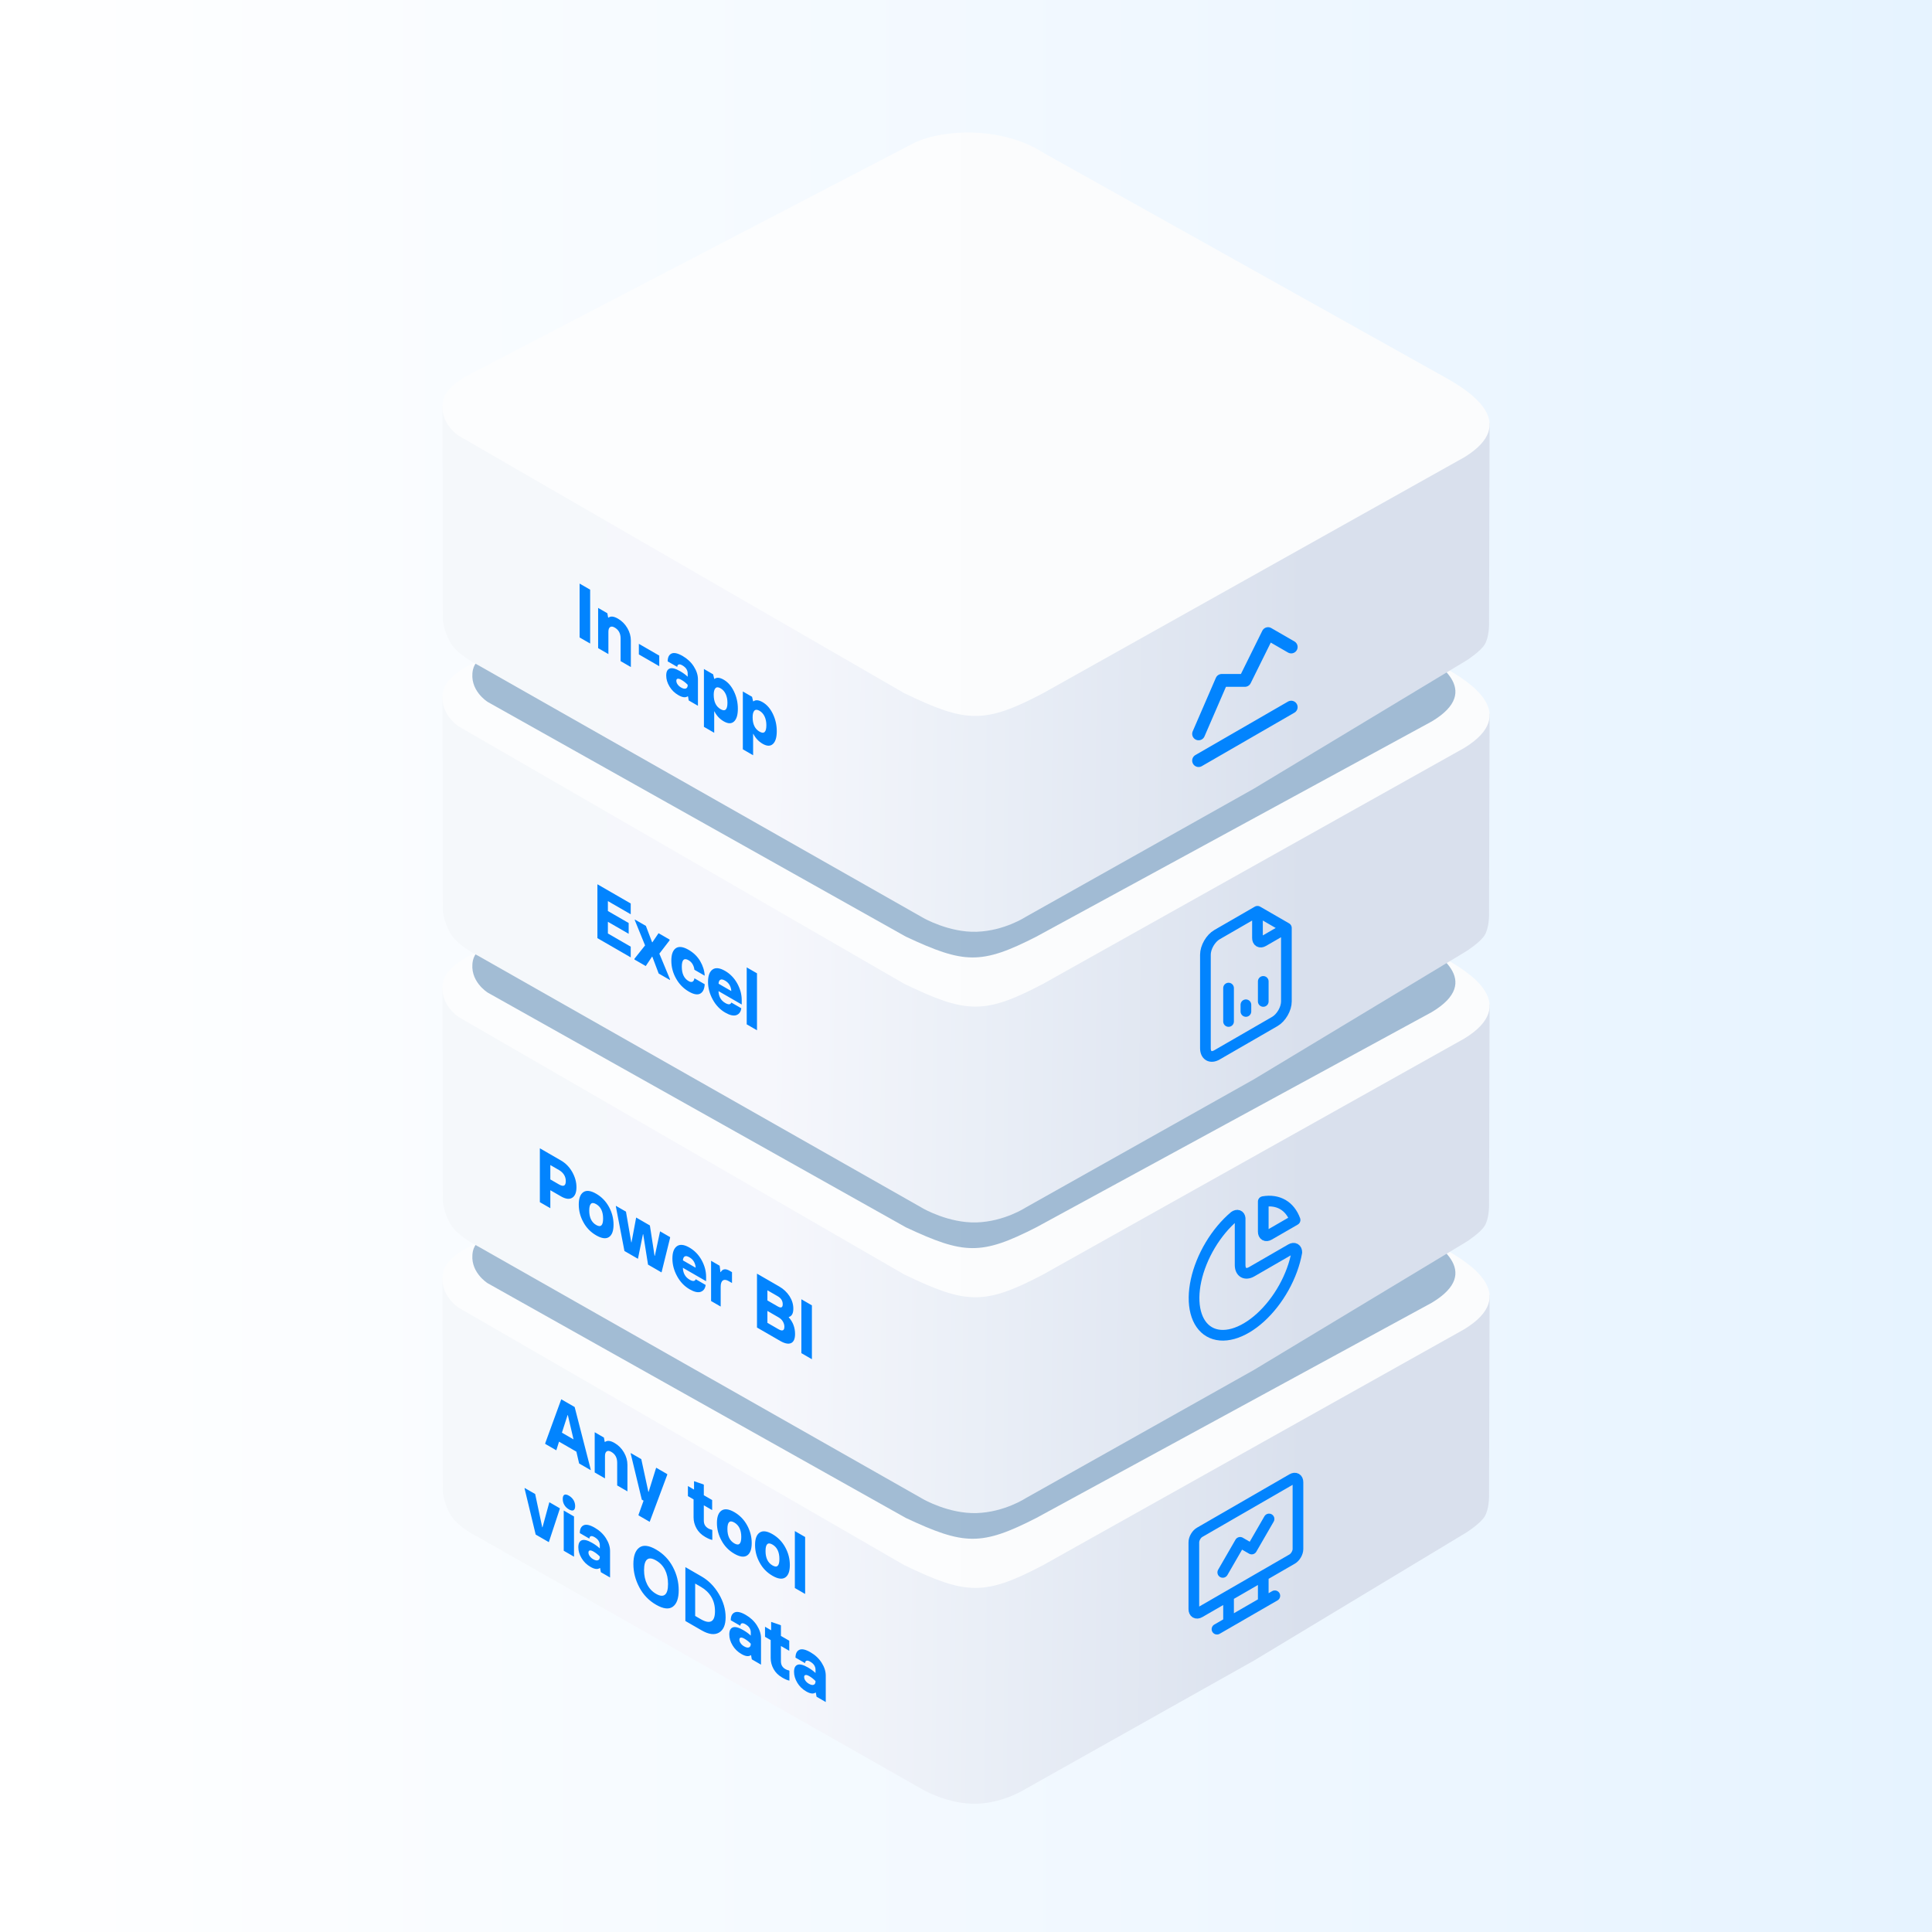 <?xml version="1.0" encoding="UTF-8"?> <svg xmlns="http://www.w3.org/2000/svg" width="904" height="904" viewBox="0 0 904 904" fill="none"><g clip-path="url(#clip0_3125_9281)"><rect width="904" height="904" fill="url(#paint0_linear_3125_9281)"></rect><path d="M696.734 700.5L697 606L207 598L207.234 698C207.234 698 207.437 702.931 210.738 708.714C214.039 714.496 223.751 719.236 223.751 719.236L431.964 837.469C431.964 837.469 443.976 844.398 456.989 843.982C470.003 843.566 480.013 836.968 480.013 836.968L586.734 777L686.234 717C686.234 717 692.73 712.858 694.732 709.518C696.734 706.178 696.734 700.5 696.734 700.5Z" fill="url(#paint1_linear_3125_9281)"></path><path d="M675.851 584.395L488.136 479.451C469.615 467.456 442.084 467.955 427.567 474.953L220.33 582.896C220.33 582.896 208.765 588.259 207.315 595.39C205.171 605.928 214.682 611.925 214.682 611.925L423.062 732.317C452.095 746.31 460.605 746.81 488.136 732.317L685.221 621.92C711.251 605.928 687.724 590.936 675.851 584.395Z" fill="url(#paint2_linear_3125_9281)"></path><g filter="url(#filter0_f_3125_9281)"><path d="M661.146 575.339L484.924 479.62C467.537 468.68 441.691 469.135 428.063 475.518L233.513 573.971C233.513 573.971 222.657 578.863 221.295 585.366C219.283 594.979 228.212 600.448 228.212 600.448L423.834 710.256C451.089 723.019 459.078 723.475 484.924 710.256L669.942 609.564C694.378 594.979 672.292 581.304 661.146 575.339Z" fill="url(#paint3_radial_3125_9281)" fill-opacity="0.36"></path></g><path d="M696.734 564.5L697 470L207 462L207.234 562C207.234 562 207.437 566.932 210.738 572.714C214.039 578.496 223.751 583.236 223.751 583.236L431.964 701.469C431.964 701.469 443.976 708.398 456.989 707.982C470.003 707.566 480.013 700.968 480.013 700.968L586.734 641L686.234 581C686.234 581 692.73 576.858 694.732 573.518C696.734 570.178 696.734 564.5 696.734 564.5Z" fill="url(#paint4_linear_3125_9281)"></path><path d="M675.851 448.395L488.136 343.451C469.615 331.456 442.084 331.955 427.567 338.953L220.33 446.896C220.33 446.896 208.765 452.259 207.315 459.39C205.171 469.928 214.682 475.925 214.682 475.925L423.062 596.317C452.095 610.31 460.605 610.81 488.136 596.317L685.221 485.92C711.251 469.928 687.724 454.936 675.851 448.395Z" fill="url(#paint5_linear_3125_9281)"></path><g filter="url(#filter1_f_3125_9281)"><path d="M661.146 439.339L484.924 343.62C467.537 332.68 441.691 333.135 428.063 339.518L233.513 437.971C233.513 437.971 222.657 442.863 221.295 449.366C219.283 458.979 228.212 464.448 228.212 464.448L423.834 574.256C451.089 587.019 459.078 587.475 484.924 574.256L669.942 473.564C694.378 458.979 672.292 445.304 661.146 439.339Z" fill="url(#paint6_radial_3125_9281)" fill-opacity="0.36"></path></g><path d="M696.734 428.5L697 334L207 326L207.234 426C207.234 426 207.437 430.932 210.738 436.714C214.039 442.496 223.751 447.236 223.751 447.236L431.964 565.469C431.964 565.469 443.976 572.398 456.989 571.982C470.003 571.566 480.013 564.968 480.013 564.968L586.734 505L686.234 445C686.234 445 692.73 440.858 694.732 437.518C696.734 434.178 696.734 428.5 696.734 428.5Z" fill="url(#paint7_linear_3125_9281)"></path><path d="M675.851 312.395L488.136 207.451C469.615 195.456 442.084 195.955 427.567 202.953L220.33 310.896C220.33 310.896 208.765 316.259 207.315 323.39C205.171 333.928 214.682 339.925 214.682 339.925L423.062 460.317C452.095 474.31 460.605 474.81 488.136 460.317L685.221 349.92C711.251 333.928 687.724 318.936 675.851 312.395Z" fill="url(#paint8_linear_3125_9281)"></path><g filter="url(#filter2_f_3125_9281)"><path d="M661.146 303.339L484.924 207.62C467.537 196.68 441.691 197.135 428.063 203.518L233.513 301.971C233.513 301.971 222.657 306.863 221.295 313.366C219.283 322.979 228.212 328.448 228.212 328.448L423.834 438.256C451.089 451.019 459.078 451.475 484.924 438.256L669.942 337.564C694.378 322.979 672.292 309.304 661.146 303.339Z" fill="url(#paint9_radial_3125_9281)" fill-opacity="0.36"></path></g><path d="M696.734 292.5L697 198L207 190L207.234 290C207.234 290 207.437 294.931 210.738 300.714C214.039 306.496 223.751 311.236 223.751 311.236L431.964 429.469C431.964 429.469 443.976 436.398 456.989 435.982C470.003 435.566 480.013 428.968 480.013 428.968L586.734 369L686.234 309C686.234 309 692.73 304.858 694.732 301.518C696.734 298.178 696.734 292.5 696.734 292.5Z" fill="url(#paint10_linear_3125_9281)"></path><path d="M675.851 176.395L488.136 71.451C469.615 59.456 442.084 59.955 427.567 66.953L220.33 174.896C220.33 174.896 208.765 180.259 207.315 187.39C205.171 197.928 214.682 203.925 214.682 203.925L423.062 324.317C452.095 338.31 460.605 338.81 488.136 324.317L685.221 213.92C711.251 197.928 687.724 182.936 675.851 176.395Z" fill="url(#paint11_linear_3125_9281)"></path><path d="M271.206 298.273V273.066L276.138 275.914V301.121L271.206 298.273ZM279.868 303.274V284.448L284.176 286.936L284.556 288.948L284.678 289.019C285.723 288.204 287.21 288.354 289.138 289.467C290.965 290.521 292.427 291.98 293.523 293.844C294.629 295.725 295.182 297.685 295.182 299.724V312.116L290.387 309.348V298.695C290.387 296.387 289.468 294.702 287.631 293.642C286.748 293.132 286.043 293.047 285.515 293.387C284.957 293.744 284.678 294.485 284.678 295.61V306.052L279.868 303.274ZM298.927 306.21V301.253L308.472 306.764V311.721L298.927 306.21ZM317.438 325.282C315.652 324.251 314.262 322.897 313.267 321.222C312.242 319.528 311.73 317.82 311.73 316.098C311.73 314.305 312.283 313.206 313.389 312.802C314.475 312.397 316.104 312.822 318.275 314.076C319.646 314.867 320.813 315.723 321.777 316.643V315.078C321.777 314.375 321.579 313.698 321.183 313.048C320.767 312.397 320.133 311.826 319.28 311.334C318.529 310.9 317.956 310.763 317.56 310.921C317.124 311.067 316.905 311.445 316.905 312.055L312.415 309.462C312.415 307.575 313.018 306.354 314.226 305.797C315.414 305.252 317.149 305.639 319.432 306.957C321.635 308.229 323.37 309.857 324.639 311.844C325.928 313.865 326.572 315.866 326.572 317.847V330.239L322.264 327.752L321.929 325.871L321.807 325.801C320.772 326.539 319.316 326.366 317.438 325.282ZM318.656 321.679C319.6 322.224 320.356 322.385 320.924 322.162C321.493 321.939 321.777 321.418 321.777 320.598V320.422C320.894 319.502 319.915 318.731 318.839 318.11C318.098 317.683 317.514 317.51 317.088 317.592C316.672 317.668 316.464 317.981 316.464 318.532C316.464 319.106 316.652 319.66 317.027 320.193C317.423 320.785 317.966 321.28 318.656 321.679ZM329.373 340.101V313.03L333.681 315.518L334.184 317.601L334.305 317.671C335.351 316.856 336.797 316.982 338.644 318.049C340.623 319.191 342.221 321.028 343.439 323.56C344.647 326.073 345.251 328.76 345.251 331.619C345.251 334.49 344.657 336.479 343.47 337.587C342.262 338.706 340.653 338.686 338.644 337.525C336.787 336.453 335.341 334.915 334.305 332.911L334.184 332.841V342.878L329.373 340.101ZM333.955 325.098C333.955 328.344 335.026 330.585 337.167 331.821C339.309 333.058 340.379 332.053 340.379 328.807C340.379 327.33 340.121 326.009 339.603 324.843C339.055 323.612 338.243 322.687 337.167 322.065C336.102 321.45 335.295 321.441 334.747 322.039C334.219 322.625 333.955 323.645 333.955 325.098ZM347.58 350.612V323.542L351.888 326.029L352.39 328.112L352.512 328.183C353.558 327.368 355.004 327.494 356.851 328.561C358.83 329.703 360.428 331.54 361.646 334.071C362.854 336.585 363.458 339.271 363.458 342.131C363.458 345.002 362.864 346.991 361.677 348.099C360.469 349.218 358.86 349.197 356.851 348.037C354.994 346.965 353.547 345.427 352.512 343.423L352.39 343.353V353.39L347.58 350.612ZM352.162 335.609C352.162 338.855 353.233 341.097 355.374 342.333C357.516 343.569 358.586 342.564 358.586 339.318C358.586 337.842 358.327 336.521 357.81 335.354C357.262 334.124 356.45 333.198 355.374 332.577C354.309 331.962 353.502 331.953 352.954 332.551C352.426 333.137 352.162 334.156 352.162 335.609Z" fill="#0284FE"></path><path d="M279.534 438.963V413.756L295.122 422.756V427.801L284.436 421.631V426.271L294.163 431.888V436.933L284.436 431.316V436.783L295.122 442.953V447.963L279.534 438.963ZM296.858 448.965V448.613L301.836 442.364L297.04 430.596V430.244L302.216 433.232L305.109 440.844L305.246 440.923L308.138 436.651L313.314 439.64V439.991L308.519 446.223L313.497 458.22V458.571L308.199 455.513L305.246 447.69L305.109 447.611L302.155 452.023L296.858 448.965ZM322.326 463.985C319.779 462.515 317.774 460.461 316.313 457.824C314.851 455.223 314.121 452.445 314.121 449.492C314.121 446.598 314.826 444.655 316.237 443.665C317.658 442.704 319.647 442.962 322.204 444.438C324.538 445.786 326.345 447.55 327.624 449.729C328.912 451.927 329.618 454.197 329.74 456.541L324.914 453.755C324.823 452.847 324.543 451.988 324.077 451.18C323.62 450.389 322.996 449.765 322.204 449.308C320.083 448.083 319.023 449.088 319.023 452.322C319.023 455.592 320.083 457.839 322.204 459.063C322.975 459.509 323.6 459.594 324.077 459.318C324.543 459.049 324.823 458.524 324.914 457.745L329.74 460.531C329.618 462.758 328.923 464.22 327.654 464.917C326.385 465.614 324.609 465.304 322.326 463.985ZM339.376 473.829C336.889 472.394 334.926 470.34 333.484 467.668C332.023 464.996 331.292 462.254 331.292 459.441C331.292 456.605 331.988 454.681 333.378 453.667C334.799 452.636 336.763 452.844 339.269 454.291C341.664 455.674 343.567 457.64 344.978 460.188C346.368 462.737 347.063 465.336 347.063 467.984V470.023L336.194 463.748C336.225 464.938 336.494 466.007 337.001 466.956C337.519 467.923 338.31 468.714 339.376 469.329C340.858 470.185 341.801 470.108 342.207 469.101L346.85 471.781C346.637 473.439 345.871 474.509 344.552 474.989C343.222 475.44 341.497 475.054 339.376 473.829ZM336.225 460.285L342.177 463.722C342.146 462.778 341.888 461.85 341.4 460.936C340.903 460.074 340.193 459.377 339.269 458.844C338.295 458.281 337.559 458.144 337.062 458.431C336.534 458.735 336.255 459.354 336.225 460.285ZM349.393 479.296V452.647L354.203 455.425V482.073L349.393 479.296Z" fill="#0284FE"></path><path d="M252.603 562.503V537.296L262.529 543.026C264.69 544.274 266.436 546.067 267.765 548.405C269.075 550.743 269.729 553.107 269.729 555.498C269.729 557.959 269.075 559.603 267.765 560.429C266.436 561.267 264.69 561.062 262.529 559.813L257.505 556.913V565.333L252.603 562.503ZM257.505 551.868L261.554 554.206C263.675 555.431 264.736 554.9 264.736 552.615C264.736 551.537 264.457 550.55 263.899 549.653C263.33 548.774 262.549 548.048 261.554 547.474L257.505 545.136V551.868ZM278.954 578.033C276.366 576.539 274.372 574.491 272.972 571.89C271.531 569.288 270.81 566.528 270.81 563.61C270.81 560.716 271.531 558.782 272.972 557.81C274.413 556.837 276.407 557.086 278.954 558.557C281.502 560.027 283.496 562.081 284.937 564.718C286.368 567.337 287.083 570.1 287.083 573.006C287.083 575.924 286.378 577.86 284.967 578.815C283.536 579.782 281.532 579.521 278.954 578.033ZM275.712 566.44C275.712 569.687 276.793 571.934 278.954 573.182C281.116 574.43 282.197 573.431 282.197 570.185C282.197 566.927 281.116 564.674 278.954 563.426C276.793 562.178 275.712 563.183 275.712 566.44ZM292.183 585.354L288.18 564.568V564.217L292.899 566.941L295.365 581.25L295.487 581.32L297.664 569.692L304.088 573.401L306.265 587.543L306.402 587.622L308.853 576.152L313.541 578.859V579.211L309.538 595.374L303.22 591.727L300.967 577.541L300.845 577.471L298.501 589.002L292.183 585.354ZM322.706 603.293C320.219 601.857 318.255 599.804 316.814 597.132C315.353 594.46 314.622 591.718 314.622 588.905C314.622 586.069 315.317 584.145 316.708 583.131C318.128 582.1 320.092 582.308 322.599 583.755C324.994 585.138 326.897 587.104 328.308 589.652C329.698 592.201 330.393 594.8 330.393 597.448V599.487L319.524 593.212C319.554 594.401 319.823 595.471 320.331 596.42C320.848 597.387 321.64 598.178 322.706 598.793C324.187 599.648 325.131 599.572 325.537 598.564L330.18 601.245C329.967 602.903 329.201 603.973 327.881 604.453C326.552 604.904 324.827 604.518 322.706 603.293ZM319.554 589.749L325.507 593.186C325.476 592.242 325.217 591.313 324.73 590.399C324.233 589.538 323.523 588.841 322.599 588.308C321.625 587.745 320.889 587.607 320.392 587.895C319.864 588.199 319.585 588.817 319.554 589.749ZM332.722 608.76V589.934L336.726 592.245L337.091 595.198L337.213 595.269C338.076 593.716 339.471 593.496 341.4 594.609L342.511 595.251V600.331L340.958 599.435C339.821 598.778 338.918 598.679 338.248 599.136C337.558 599.604 337.213 600.583 337.213 602.071V611.353L332.722 608.76ZM354.202 621.161V595.954L364.645 601.983C366.614 603.12 368.207 604.62 369.425 606.483C370.613 608.364 371.206 610.312 371.206 612.328C371.206 614.555 370.496 615.861 369.075 616.248V616.389C371.034 618.586 372.013 621.179 372.013 624.167C372.013 626.44 371.399 627.861 370.171 628.43C368.923 629.01 367.218 628.676 365.056 627.428L354.202 621.161ZM359.074 608.487L363.93 611.291C365.472 612.182 366.244 611.836 366.244 610.254C366.244 608.672 365.472 607.436 363.93 606.545L359.074 603.741V608.487ZM359.074 618.964L364.249 621.952C366.096 623.019 367.02 622.62 367.02 620.757C367.02 619.995 366.802 619.219 366.365 618.428C365.919 617.619 365.214 616.937 364.249 616.38L359.074 613.392V618.964ZM374.966 633.149V607.942L379.899 610.79V635.997L374.966 633.149Z" fill="#0284FE"></path><g clip-path="url(#clip1_3125_9281)"><path d="M577.558 569.116C573.325 572.693 569.431 577.362 566.281 582.637C563.13 587.913 560.838 593.603 559.642 599.118C558.446 604.633 558.39 609.771 559.479 614C560.568 618.23 562.763 621.395 565.836 623.17C568.909 624.944 572.748 625.262 576.955 624.09C581.162 622.919 585.584 620.301 589.762 616.507C593.94 612.714 597.722 607.884 600.715 602.518C603.709 597.152 605.805 591.446 606.787 585.991C606.787 585.162 606.501 584.532 605.994 584.239C605.486 583.946 604.798 584.014 604.08 584.428L585.677 595.053C584.242 595.882 582.865 596.019 581.85 595.432C580.835 594.846 580.265 593.586 580.265 591.928V570.053C580.231 569.703 580.134 569.4 579.979 569.162C579.825 568.925 579.615 568.758 579.364 568.671C579.112 568.583 578.823 568.578 578.513 568.654C578.203 568.731 577.878 568.888 577.558 569.116Z" stroke="#0284FE" stroke-width="5" stroke-linecap="round" stroke-linejoin="round"></path><path d="M591.09 562.241C594.526 561.654 597.647 562.122 600.223 563.609C602.799 565.096 604.765 567.565 605.975 570.835L593.796 577.866C593.078 578.28 592.39 578.349 591.883 578.055C591.375 577.762 591.09 577.132 591.09 576.303V562.241Z" stroke="#0284FE" stroke-width="5" stroke-linecap="round" stroke-linejoin="round"></path></g><path d="M268.888 658.358L276.393 687.547V687.898L270.974 684.77L269.695 679.25L261.581 674.565L260.303 678.608L255.127 675.62V675.269L262.616 654.737L268.888 658.358ZM262.921 670.364L268.356 673.502L265.707 662.182L265.585 662.111L262.921 670.364ZM278.266 688.98V670.153L282.574 672.641L282.955 674.653L283.076 674.724C284.122 673.909 285.608 674.059 287.537 675.172C289.363 676.227 290.825 677.686 291.921 679.549C293.027 681.43 293.58 683.39 293.58 685.429V697.821L288.785 695.053V684.4C288.785 682.092 287.867 680.407 286.03 679.347C285.147 678.837 284.441 678.752 283.914 679.092C283.355 679.449 283.076 680.19 283.076 681.315V691.757L278.266 688.98ZM298.787 709.071V708.72L301.131 702.181L300.309 701.706L295.133 680.243V679.892L300.065 682.739L303.369 698.006L303.491 698.076L307.022 686.756L312.198 689.744V690.096L303.993 712.077L298.787 709.071ZM329.979 719.152C328.152 718.098 326.792 716.762 325.899 715.145C324.986 713.492 324.529 711.775 324.529 709.994V701.574L321.88 700.045V695.334L324.742 696.986V693.066L329.02 694.517L329.324 694.692V699.632L333.221 701.882V706.593L329.324 704.343V711.444C329.324 712.323 329.492 713.053 329.826 713.633C330.182 714.248 330.714 714.761 331.425 715.171C331.953 715.476 332.47 715.669 332.978 715.751L333.297 715.936V720.541C332.455 720.406 331.349 719.943 329.979 719.152ZM343.603 727.019C341.015 725.524 339.021 723.477 337.621 720.875C336.18 718.273 335.459 715.514 335.459 712.596C335.459 709.701 336.18 707.768 337.621 706.795C339.062 705.822 341.056 706.071 343.603 707.542C346.151 709.013 348.145 711.066 349.586 713.703C351.017 716.322 351.733 719.085 351.733 721.991C351.733 724.909 351.027 726.846 349.617 727.801C348.186 728.768 346.181 728.507 343.603 727.019ZM340.361 715.426C340.361 718.672 341.442 720.919 343.603 722.167C345.765 723.415 346.846 722.416 346.846 719.17C346.846 715.912 345.765 713.659 343.603 712.411C341.442 711.163 340.361 712.168 340.361 715.426ZM361.445 737.319C358.857 735.825 356.863 733.777 355.462 731.176C354.021 728.574 353.301 725.814 353.301 722.897C353.301 720.002 354.021 718.068 355.462 717.096C356.903 716.123 358.898 716.372 361.445 717.843C363.992 719.314 365.986 721.367 367.428 724.004C368.859 726.623 369.574 729.386 369.574 732.292C369.574 735.21 368.869 737.147 367.458 738.102C366.027 739.068 364.023 738.808 361.445 737.319ZM358.202 725.727C358.202 728.973 359.283 731.22 361.445 732.468C363.607 733.716 364.687 732.717 364.687 729.471C364.687 726.213 363.607 723.96 361.445 722.712C359.283 721.464 358.202 722.469 358.202 725.727ZM371.918 743.05V716.401L376.729 719.179V745.827L371.918 743.05ZM250.651 718.036L245.475 696.573V696.222L250.408 699.069L253.711 714.582L253.833 714.652L257.045 702.901L261.916 705.714V706.065L256.801 721.587L250.651 718.036ZM266.209 706.276C265.275 705.737 264.56 705.037 264.063 704.176C263.565 703.35 263.317 702.415 263.317 701.372C263.317 700.364 263.565 699.717 264.063 699.43C264.57 699.172 265.286 699.31 266.209 699.843C267.102 700.358 267.818 701.047 268.356 701.908C268.863 702.787 269.117 703.725 269.117 704.721C269.117 705.717 268.863 706.361 268.356 706.654C267.828 706.924 267.112 706.798 266.209 706.276ZM263.773 725.612V706.786L268.584 709.564V728.39L263.773 725.612ZM276.317 733.171C274.531 732.14 273.141 730.786 272.146 729.11C271.121 727.417 270.609 725.709 270.609 723.986C270.609 722.193 271.162 721.095 272.268 720.69C273.354 720.286 274.983 720.711 277.155 721.965C278.525 722.756 279.692 723.611 280.656 724.531V722.967C280.656 722.264 280.458 721.587 280.062 720.937C279.646 720.286 279.012 719.715 278.159 719.223C277.408 718.789 276.835 718.651 276.439 718.81C276.003 718.956 275.784 719.334 275.784 719.943L271.294 717.351C271.294 715.464 271.898 714.242 273.105 713.686C274.293 713.141 276.028 713.527 278.312 714.846C280.514 716.117 282.249 717.746 283.518 719.732C284.807 721.754 285.451 723.755 285.451 725.735V738.128L281.143 735.641L280.808 733.76L280.686 733.69C279.651 734.428 278.195 734.255 276.317 733.171ZM277.535 729.567C278.479 730.112 279.235 730.273 279.803 730.051C280.372 729.828 280.656 729.307 280.656 728.486V728.311C279.773 727.391 278.794 726.62 277.718 725.999C276.977 725.571 276.393 725.398 275.967 725.481C275.551 725.557 275.343 725.87 275.343 726.421C275.343 726.995 275.531 727.549 275.906 728.082C276.302 728.674 276.845 729.169 277.535 729.567ZM306.977 750.872C303.607 748.927 300.999 746.214 299.152 742.733C297.295 739.235 296.366 735.6 296.366 731.826C296.366 728.041 297.295 725.472 299.152 724.118C300.989 722.776 303.597 723.081 306.977 725.032C310.376 726.995 312.995 729.708 314.832 733.171C316.658 736.616 317.572 740.249 317.572 744.069C317.572 747.878 316.658 750.45 314.832 751.786C312.985 753.134 310.366 752.829 306.977 750.872ZM306.977 745.774C308.793 746.823 310.184 746.952 311.148 746.161C312.102 745.388 312.579 743.73 312.579 741.187C312.579 738.62 312.102 736.399 311.148 734.524C310.204 732.667 308.814 731.208 306.977 730.148C305.13 729.081 303.734 728.932 302.79 729.699C301.836 730.473 301.359 732.143 301.359 734.709C301.359 737.217 301.846 739.432 302.821 741.354C303.785 743.258 305.17 744.731 306.977 745.774ZM320.693 758.475V733.268L328.243 737.627C331.531 739.525 334.231 742.25 336.342 745.801C338.463 749.369 339.524 753.017 339.524 756.743C339.524 760.329 338.488 762.72 336.418 763.915C334.317 765.128 331.592 764.768 328.243 762.834L320.693 758.475ZM325.275 756.11L327.969 757.666C330.07 758.879 331.689 759.192 332.825 758.606C333.972 758.015 334.546 756.436 334.546 753.869C334.546 751.338 333.972 749.114 332.825 747.198C331.679 745.282 330.06 743.721 327.969 742.514L325.275 740.958V756.11ZM346.952 773.952C345.166 772.921 343.776 771.567 342.781 769.892C341.756 768.198 341.244 766.49 341.244 764.768C341.244 762.975 341.797 761.876 342.903 761.472C343.989 761.067 345.618 761.492 347.79 762.746C349.16 763.537 350.327 764.393 351.291 765.313V763.748C351.291 763.045 351.093 762.368 350.697 761.718C350.281 761.067 349.647 760.496 348.794 760.004C348.043 759.57 347.47 759.433 347.074 759.591C346.638 759.737 346.42 760.115 346.42 760.725L341.929 758.132C341.929 756.245 342.533 755.023 343.74 754.467C344.928 753.922 346.663 754.309 348.947 755.627C351.149 756.898 352.884 758.527 354.153 760.514C355.442 762.535 356.086 764.536 356.086 766.517V778.909L351.778 776.422L351.443 774.541L351.322 774.471C350.286 775.209 348.83 775.036 346.952 773.952ZM348.17 770.349C349.114 770.894 349.87 771.055 350.439 770.832C351.007 770.609 351.291 770.088 351.291 769.268V769.092C350.408 768.172 349.429 767.401 348.353 766.78C347.612 766.353 347.029 766.18 346.602 766.262C346.186 766.338 345.978 766.651 345.978 767.202C345.978 767.776 346.166 768.33 346.541 768.863C346.937 769.455 347.48 769.95 348.17 770.349ZM366.057 784.982C364.231 783.928 362.871 782.592 361.978 780.975C361.064 779.322 360.608 777.606 360.608 775.824V767.404L357.959 765.875V761.164L360.821 762.816V758.897L365.098 760.347L365.403 760.523V765.462L369.3 767.712V772.423L365.403 770.173V777.274C365.403 778.153 365.57 778.883 365.905 779.463C366.26 780.078 366.793 780.591 367.504 781.001C368.031 781.306 368.549 781.499 369.056 781.581L369.376 781.766V786.371C368.534 786.236 367.428 785.773 366.057 784.982ZM377.246 791.442C375.46 790.411 374.07 789.058 373.075 787.382C372.05 785.689 371.538 783.981 371.538 782.258C371.538 780.465 372.091 779.366 373.197 778.962C374.283 778.558 375.912 778.982 378.084 780.236C379.454 781.027 380.621 781.883 381.585 782.803V781.238C381.585 780.535 381.387 779.858 380.991 779.208C380.575 778.558 379.941 777.986 379.088 777.494C378.337 777.061 377.764 776.923 377.368 777.081C376.932 777.228 376.714 777.606 376.714 778.215L372.223 775.622C372.223 773.735 372.827 772.514 374.034 771.957C375.222 771.412 376.957 771.799 379.241 773.117C381.443 774.389 383.178 776.018 384.447 778.004C385.736 780.025 386.38 782.026 386.38 784.007V796.399L382.072 793.912L381.737 792.031L381.615 791.961C380.58 792.699 379.124 792.526 377.246 791.442ZM378.464 787.839C379.408 788.384 380.164 788.545 380.733 788.322C381.301 788.1 381.585 787.578 381.585 786.758V786.582C380.702 785.662 379.723 784.892 378.647 784.271C377.906 783.843 377.323 783.67 376.896 783.752C376.48 783.828 376.272 784.142 376.272 784.692C376.272 785.267 376.46 785.82 376.835 786.354C377.231 786.945 377.774 787.44 378.464 787.839Z" fill="#0284FE"></path><g clip-path="url(#clip2_3125_9281)"><path d="M560.833 355.892L604.166 330.874M560.833 343.383L571.666 318.365L582.5 318.365L593.333 296.473L604.166 302.728" stroke="#0284FE" stroke-width="6" stroke-linecap="round" stroke-linejoin="round"></path></g><g clip-path="url(#clip3_3125_9281)"><path d="M569.439 762.302L596.503 746.677M574.852 746.677V759.177M591.09 737.302V749.802M572.146 735.739L580.265 721.677L585.677 724.802L593.796 710.739M561.32 716.989L604.622 691.989C606.116 691.126 607.328 691.826 607.328 693.552V724.802C607.328 726.528 606.116 728.626 604.622 729.489L561.32 754.489C559.826 755.352 558.614 754.653 558.614 752.927V721.677C558.614 719.951 559.826 717.852 561.32 716.989Z" stroke="#0284FE" stroke-width="5" stroke-linecap="round" stroke-linejoin="round"></path></g><g clip-path="url(#clip4_3125_9281)"><path d="M588.384 426.395V438.895C588.384 439.724 588.669 440.354 589.176 440.647C589.684 440.94 590.372 440.872 591.09 440.458L601.915 434.208M588.384 426.395L569.439 437.333C568.004 438.161 566.627 439.615 565.612 441.373C564.597 443.131 564.027 445.05 564.027 446.708V490.458C564.027 492.115 564.597 493.376 565.612 493.962C566.627 494.548 568.004 494.411 569.439 493.583L596.503 477.958C597.938 477.129 599.315 475.675 600.33 473.917C601.345 472.159 601.915 470.24 601.915 468.583V434.208M588.384 426.395L601.915 434.208M574.852 477.958V462.333M582.971 473.27V470.145M591.09 468.583V459.208" stroke="#0284FE" stroke-width="5" stroke-linecap="round" stroke-linejoin="round"></path></g></g><defs><filter id="filter0_f_3125_9281" x="195.6" y="445.6" width="510.8" height="299.8" filterUnits="userSpaceOnUse" color-interpolation-filters="sRGB"><feFlood flood-opacity="0" result="BackgroundImageFix"></feFlood><feBlend mode="normal" in="SourceGraphic" in2="BackgroundImageFix" result="shape"></feBlend><feGaussianBlur stdDeviation="12.7" result="effect1_foregroundBlur_3125_9281"></feGaussianBlur></filter><filter id="filter1_f_3125_9281" x="195.6" y="309.6" width="510.8" height="299.8" filterUnits="userSpaceOnUse" color-interpolation-filters="sRGB"><feFlood flood-opacity="0" result="BackgroundImageFix"></feFlood><feBlend mode="normal" in="SourceGraphic" in2="BackgroundImageFix" result="shape"></feBlend><feGaussianBlur stdDeviation="12.7" result="effect1_foregroundBlur_3125_9281"></feGaussianBlur></filter><filter id="filter2_f_3125_9281" x="195.6" y="173.6" width="510.8" height="299.8" filterUnits="userSpaceOnUse" color-interpolation-filters="sRGB"><feFlood flood-opacity="0" result="BackgroundImageFix"></feFlood><feBlend mode="normal" in="SourceGraphic" in2="BackgroundImageFix" result="shape"></feBlend><feGaussianBlur stdDeviation="12.7" result="effect1_foregroundBlur_3125_9281"></feGaussianBlur></filter><linearGradient id="paint0_linear_3125_9281" x1="0" y1="452" x2="904" y2="452" gradientUnits="userSpaceOnUse"><stop stop-color="white"></stop><stop offset="1" stop-color="#E6F3FF"></stop></linearGradient><linearGradient id="paint1_linear_3125_9281" x1="207.234" y1="656.111" x2="697.735" y2="662.111" gradientUnits="userSpaceOnUse"><stop stop-color="#F5F8FB"></stop><stop offset="0.314" stop-color="#F6F7FC"></stop><stop offset="0.511" stop-color="#EAEFF7"></stop><stop offset="0.823" stop-color="#D9E0ED"></stop></linearGradient><linearGradient id="paint2_linear_3125_9281" x1="206.673" y1="606.5" x2="692.708" y2="606.5" gradientUnits="userSpaceOnUse"><stop stop-color="#FCFDFE"></stop><stop offset="1" stop-color="#FBFCFD"></stop></linearGradient><radialGradient id="paint3_radial_3125_9281" cx="0" cy="0" r="1" gradientUnits="userSpaceOnUse" gradientTransform="translate(450.508 527.637) rotate(90) scale(155.115 259.432)"><stop stop-color="#034383"></stop><stop offset="0.454" stop-color="#04478B"></stop></radialGradient><linearGradient id="paint4_linear_3125_9281" x1="207.234" y1="520.111" x2="697.735" y2="526.112" gradientUnits="userSpaceOnUse"><stop stop-color="#F5F8FB"></stop><stop offset="0.314" stop-color="#F6F7FC"></stop><stop offset="0.511" stop-color="#EAEFF7"></stop><stop offset="0.823" stop-color="#D9E0ED"></stop></linearGradient><linearGradient id="paint5_linear_3125_9281" x1="206.673" y1="470.5" x2="692.708" y2="470.5" gradientUnits="userSpaceOnUse"><stop stop-color="#FCFDFE"></stop><stop offset="1" stop-color="#FBFCFD"></stop></linearGradient><radialGradient id="paint6_radial_3125_9281" cx="0" cy="0" r="1" gradientUnits="userSpaceOnUse" gradientTransform="translate(450.508 391.637) rotate(90) scale(155.115 259.432)"><stop stop-color="#034383"></stop><stop offset="0.454" stop-color="#04478B"></stop></radialGradient><linearGradient id="paint7_linear_3125_9281" x1="207.234" y1="384.111" x2="697.735" y2="390.112" gradientUnits="userSpaceOnUse"><stop stop-color="#F5F8FB"></stop><stop offset="0.314" stop-color="#F6F7FC"></stop><stop offset="0.511" stop-color="#EAEFF7"></stop><stop offset="0.823" stop-color="#D9E0ED"></stop></linearGradient><linearGradient id="paint8_linear_3125_9281" x1="206.673" y1="334.5" x2="692.708" y2="334.5" gradientUnits="userSpaceOnUse"><stop stop-color="#FCFDFE"></stop><stop offset="1" stop-color="#FBFCFD"></stop></linearGradient><radialGradient id="paint9_radial_3125_9281" cx="0" cy="0" r="1" gradientUnits="userSpaceOnUse" gradientTransform="translate(450.508 255.637) rotate(90) scale(155.115 259.432)"><stop stop-color="#034383"></stop><stop offset="0.454" stop-color="#04478B"></stop></radialGradient><linearGradient id="paint10_linear_3125_9281" x1="207.234" y1="248.111" x2="697.735" y2="254.111" gradientUnits="userSpaceOnUse"><stop stop-color="#F5F8FB"></stop><stop offset="0.314" stop-color="#F6F7FC"></stop><stop offset="0.511" stop-color="#EAEFF7"></stop><stop offset="0.823" stop-color="#D9E0ED"></stop></linearGradient><linearGradient id="paint11_linear_3125_9281" x1="206.673" y1="198.5" x2="692.708" y2="198.5" gradientUnits="userSpaceOnUse"><stop stop-color="#FCFDFE"></stop><stop offset="1" stop-color="#FBFCFD"></stop></linearGradient><clipPath id="clip0_3125_9281"><rect width="904" height="904" fill="white"></rect></clipPath><clipPath id="clip1_3125_9281"><rect width="90" height="96.123" rx="45" transform="matrix(0.866 -0.5 0 1 544 567.929)" fill="white"></rect></clipPath><clipPath id="clip2_3125_9281"><rect width="102.768" height="97.599" rx="48.8" transform="matrix(0.866 -0.5 0 1 538 298.384)" fill="white"></rect></clipPath><clipPath id="clip3_3125_9281"><rect width="90" height="97.979" rx="45" transform="matrix(0.866 -0.5 0 1 544 703)" fill="white"></rect></clipPath><clipPath id="clip4_3125_9281"><rect width="90" height="98.29" rx="45" transform="matrix(0.866 -0.5 0 1 544 431)" fill="white"></rect></clipPath></defs></svg> 